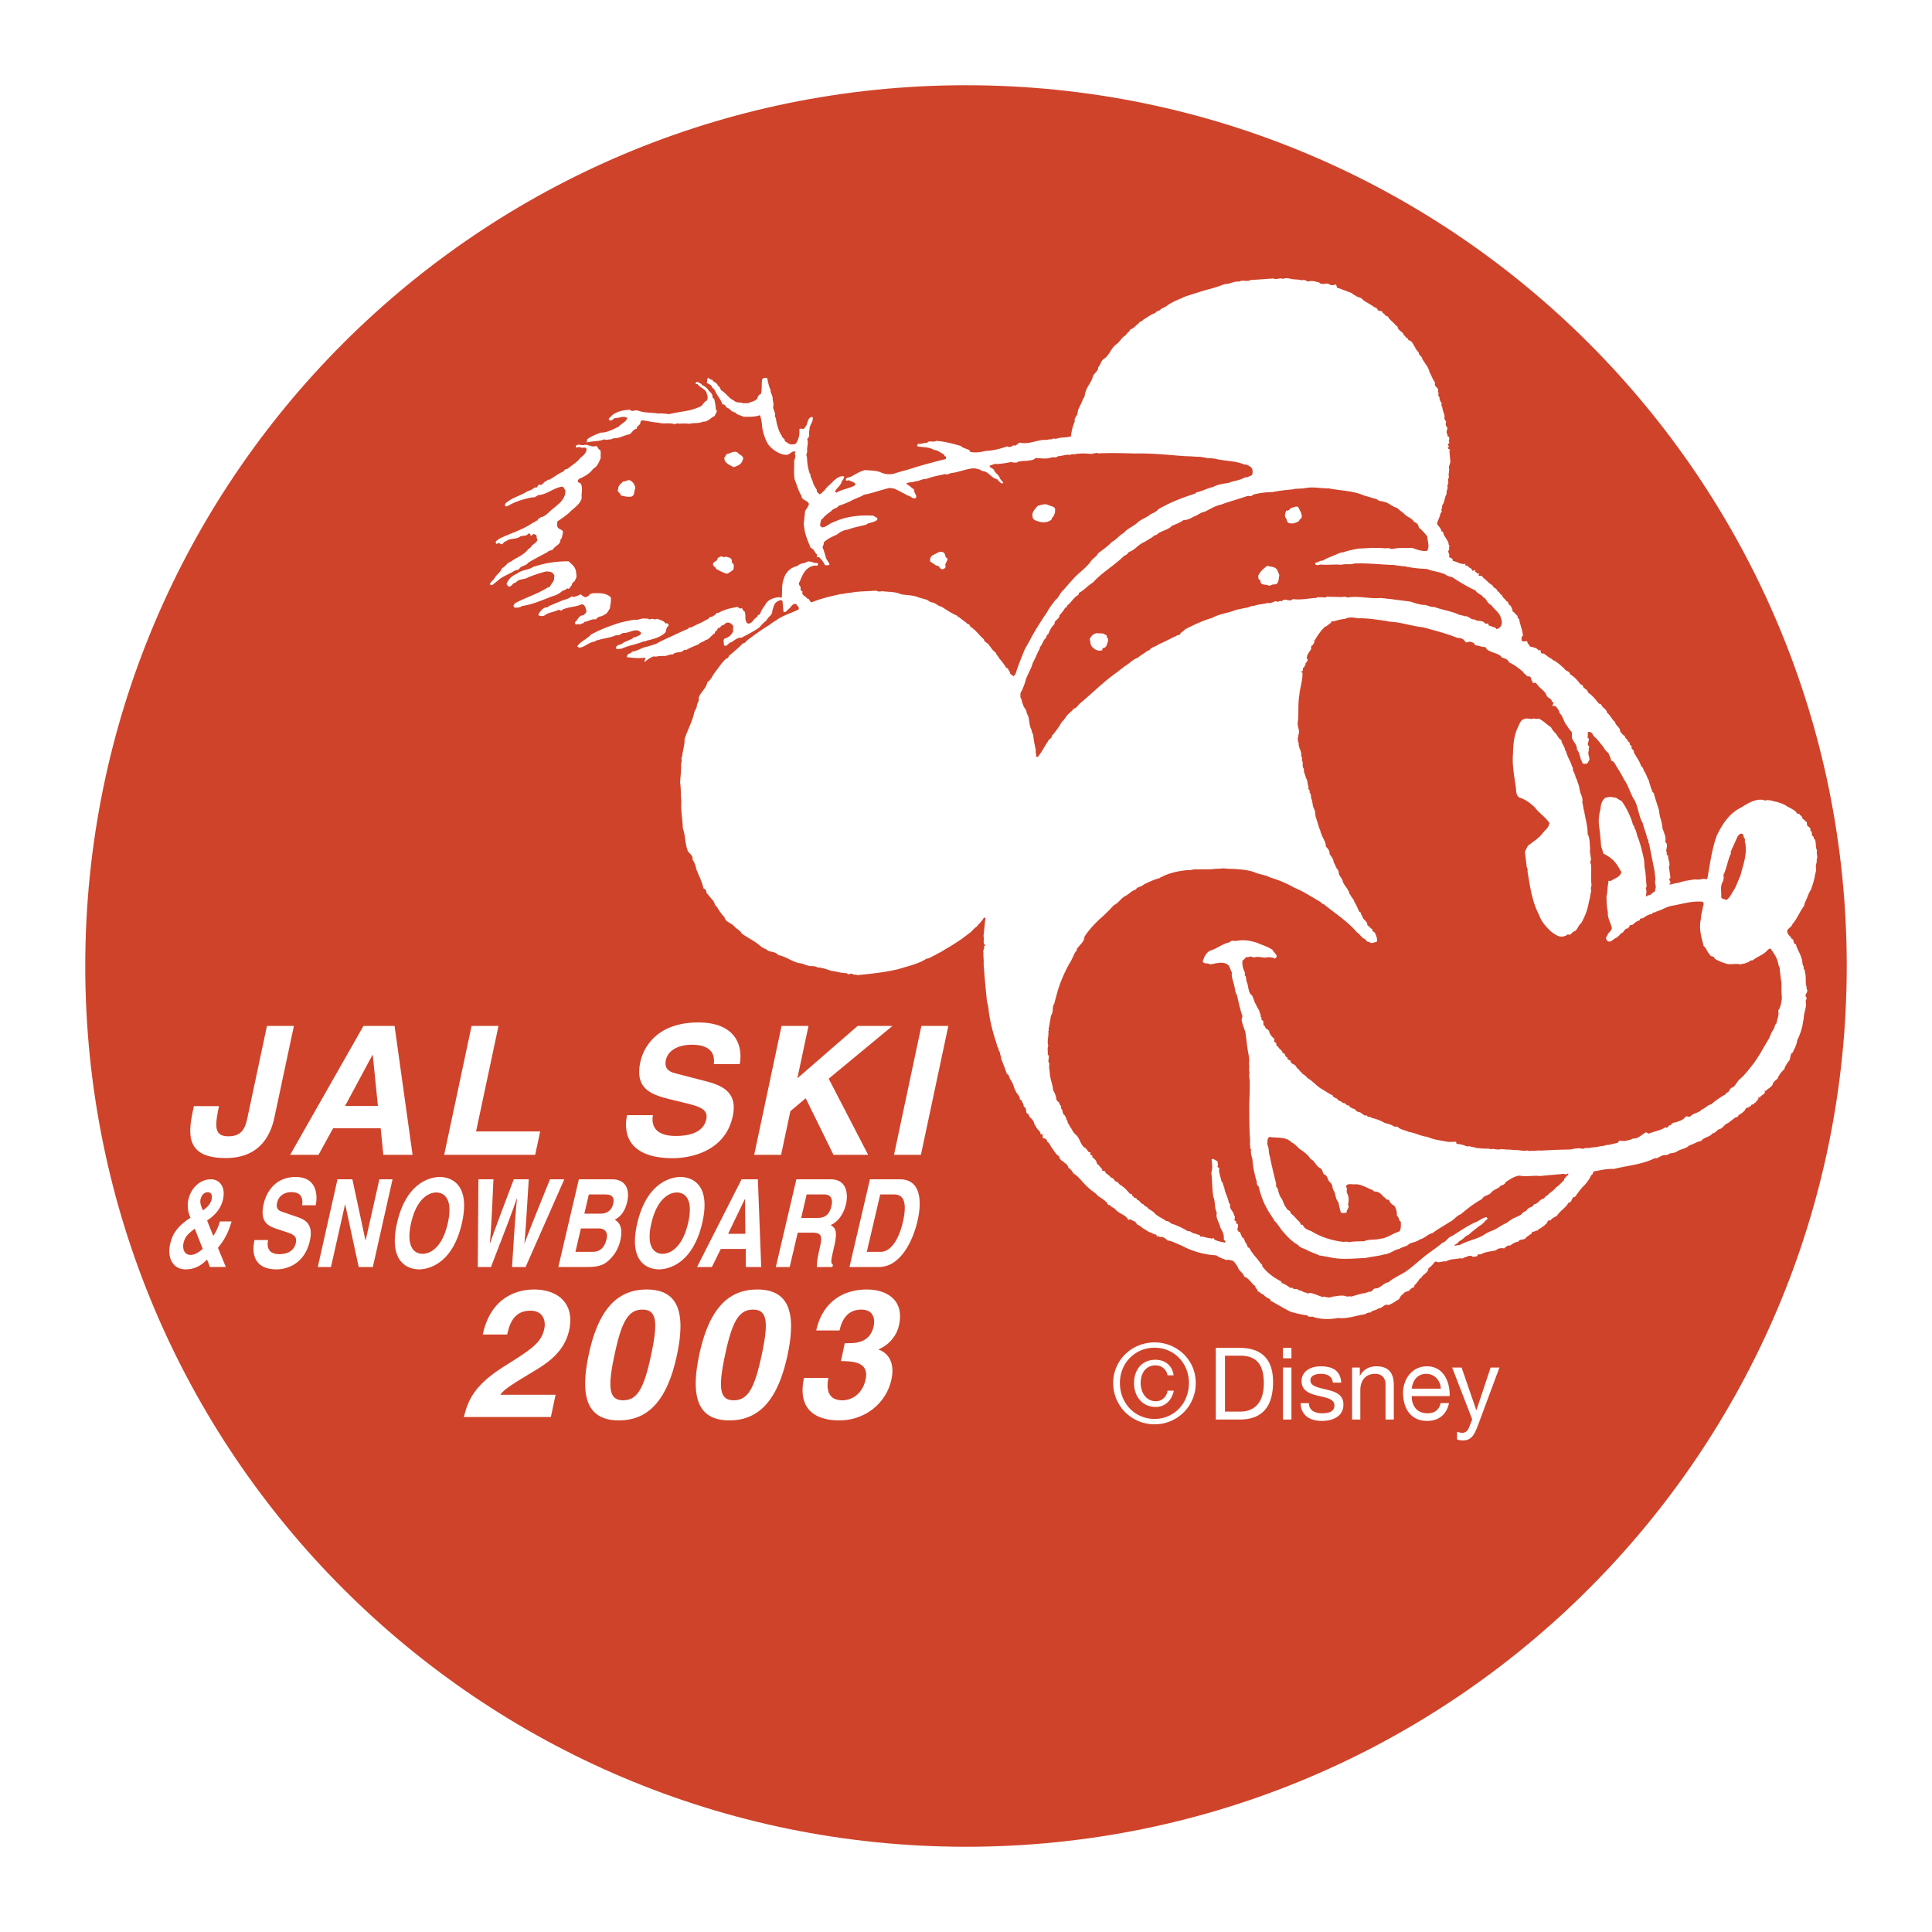 <svg xmlns="http://www.w3.org/2000/svg" width="2500" height="2500" viewBox="0 0 192.756 192.756"><g fill-rule="evenodd" clip-rule="evenodd"><path fill="#fff" d="M0 0h192.756v192.756H0V0z"/><path d="M96.38 8.504c-48.535 0-87.874 39.347-87.874 87.874 0 48.532 39.339 87.874 87.874 87.874 48.53 0 87.87-39.342 87.87-87.874 0-48.527-39.34-87.874-87.87-87.874z" fill="#cf432a"/><path d="M22.523 115.539c2.579 0 4.275-1.323 4.854-4.046l1.945-9.138h-2.688l-1.943 9.138c-.208.979-.506 1.876-1.901 1.876-1.436 0-1.368-.986-.94-3.008h-2.507c-.523 2.452-1.101 5.178 3.18 5.178zM31.778 115.216l1.459-2.653h4.746l.261 2.653h2.918l-1.797-12.86h-3.1l-7.315 12.86h2.828zm5.38-9.959h.034l.512 5.086h-3.277l2.731-5.086zM53.893 112.884h-6.396l2.238-10.529h-2.686l-2.734 12.861h9.081l.497-2.332zM62.562 111.257c-.339 1.593-.105 4.296 4.585 4.296 1.129 0 5.144-.337 5.964-4.208.492-2.308-.969-3.025-2.632-3.456l-2.971-.771c-.51-.124-1.287-.339-1.076-1.34.249-1.164 1.545-1.545 2.564-1.545 2.349 0 2.274 1.363 2.225 1.938H73.8c.315-1.576-.189-4.159-4.129-4.159-4.174 0-5.483 2.53-5.787 3.958-.6 2.835 1.304 3.299 3.282 3.784l1.309.319c1.292.324 2.203.595 1.99 1.596-.292 1.362-1.771 1.666-3.041 1.666-2.349 0-2.416-1.363-2.281-2.078h-2.581zM77.976 102.355l-2.731 12.861h2.685l.926-4.354 1.529-1.29 2.772 5.644h3.457l-3.935-7.595 6.365-5.266h-3.476l-6.016 5.227 1.111-5.227h-2.687zM89.195 115.216h2.686l2.734-12.861h-2.689l-2.731 12.861zM21.94 121.863c-.196.67-.421 1.101-.667 1.44l-.612-1.536c.316-.208 1.306-.856 1.584-2.086.315-1.402-.457-2.023-1.196-2.023-1.053 0-1.976.818-2.251 2.009a2.91 2.91 0 0 0 .206 1.828l-.168.114c-1.311.876-1.679 1.706-1.868 2.548-.294 1.306.258 2.487 1.545 2.487 1.011 0 1.634-.466 2.143-.976l.292.741h1.585l-.789-1.913c.627-.768 1.012-1.447 1.361-2.634H21.94v.001zm-2.902 3.341c-.787 0-.811-.817-.734-1.157.158-.698.457-.942 1.129-1.462l.788 2.008c-.288.27-.75.611-1.183.611zm1.211-4.448c-.22-.455-.311-.806-.241-1.099.103-.464.412-.71.703-.71.318 0 .51.234.399.72-.101.455-.441.795-.861 1.089zM29.501 117.428c-2.189 0-2.979 1.718-3.196 2.694-.435 1.923.548 2.243 1.56 2.569l.674.222c.665.218 1.126.402.979 1.079-.208.931-.998 1.134-1.665 1.134-1.229 0-1.208-.916-1.107-1.409h-1.352c-.247 1.081-.237 2.928 2.222 2.928.591 0 2.71-.234 3.301-2.868.352-1.573-.381-2.059-1.239-2.354l-1.521-.521c-.263-.089-.662-.234-.507-.914.177-.794.874-1.049 1.412-1.049 1.229 0 1.131.927 1.079 1.312h1.354c.231-1.069.07-2.823-1.994-2.823zM36.481 123.755h-.017l-1.308-6.097h-1.483l-1.968 8.752h1.315l1.404-6.243h.017l1.347 6.243h1.411l1.966-8.752H37.85l-1.369 6.097zM43.879 117.428c-.89 0-3.346.501-4.27 4.604-.926 4.11 1.306 4.612 2.198 4.612s3.352-.502 4.277-4.612c.925-4.103-1.309-4.604-2.205-4.604zm.797 4.604c-.55 2.452-1.755 3.062-2.521 3.062-.756 0-1.691-.61-1.143-3.062.552-2.446 1.757-3.057 2.521-3.057.761.001 1.696.611 1.143 3.057zM52.439 126.41l3.861-8.752h-1.426c-1.954 4.815-2.236 5.57-2.541 6.4h-.014c.105-1.131.139-1.598.435-6.4h-1.492c-1.749 4.598-2.052 5.484-2.38 6.4h-.017c.101-.999.153-1.609.366-6.4h-1.5l-.062 8.752h1.313c1.739-4.509 1.995-5.143 2.574-6.824h.021c-.151 1.682-.223 2.532-.49 6.824h1.352zM60.875 125.616a3.776 3.776 0 0 0 1.002-1.804c.203-.863.187-1.718-.545-2.122.323-.18.955-.535 1.244-1.789.213-.899.105-2.243-1.547-2.243h-3.277l-2.048 8.752h2.859c1.377 0 1.814-.306 2.312-.794zm-2.126-6.446h1.614c.637 0 .981.22.814.938-.163.695-.668.976-1.223.976h-1.653l.448-1.914zm-.794 3.392h1.799c.504 0 .942.289.763 1.062-.21.886-.694 1.273-1.378 1.273h-1.727l.543-2.335zM67.896 117.428c-.893 0-3.356.501-4.315 4.604-.957 4.11 1.268 4.612 2.16 4.612.895 0 3.358-.502 4.317-4.612.957-4.103-1.27-4.604-2.162-4.604zm.753 4.604c-.571 2.452-1.782 3.062-2.544 3.062-.761 0-1.686-.61-1.115-3.062.571-2.446 1.785-3.057 2.545-3.057.76.001 1.686.611 1.114 3.057zM69.544 126.41h1.481l.89-1.804h2.493l.007 1.804h1.531l-.332-8.752h-1.625l-4.445 8.752zm4.791-6.781l.026 3.466h-1.716l1.67-3.466h.02zM81.755 124.647c-.21.899-.258 1.35-.261 1.763h1.557l.055-.231c-.265-.145-.193-.464.103-1.742.385-1.634.146-1.903-.335-2.22.737-.294 1.306-1.121 1.531-2.083.177-.756.246-2.476-1.545-2.476h-3.407l-2.047 8.752h1.382l.801-3.428h1.452c1.044 0 .992.462.714 1.665zm-1.274-5.477h1.755c.828 0 .825.682.72 1.146-.204.866-.639 1.195-1.37 1.195h-1.653l.548-2.341zM89.769 117.658h-2.975l-2.043 8.752h2.92c2.227 0 3.428-2.705 3.866-4.583.389-1.66.505-4.169-1.768-4.169zm.301 4.306c-.333 1.438-1.072 2.933-2.215 2.933h-1.374l1.34-5.727h1.349c.603 0 1.505.208.9 2.794zM53.275 128.654c-1.129 0-4.231.358-5.109 4.494h2.433c.218-.928.581-2.38 2.332-2.38 1.223 0 1.553.967 1.373 1.806-.301 1.434-1.354 2.079-4.002 3.749-3.184 2.002-3.624 3.564-4.028 5.05h8.688l.469-2.22h-5.514c.412-.594 1.412-1.17 3.344-2.345 1.417-.845 3.067-1.955 3.533-4.139.548-2.58-1.081-4.015-3.519-4.015zM64.523 128.654c-2.992 0-4.844 2.062-5.791 6.523-.949 4.456.024 6.534 3.017 6.534 2.987 0 4.846-2.078 5.793-6.534.947-4.461-.029-6.523-3.019-6.523zm.44 6.524c-.696 3.276-1.354 4.53-2.789 4.53-1.433 0-1.562-1.254-.866-4.53.696-3.277 1.353-4.517 2.789-4.517 1.433 0 1.563 1.239.866 4.517zM75.555 128.654c-2.992 0-4.844 2.062-5.792 6.523-.949 4.456.025 6.534 3.014 6.534 2.993 0 4.849-2.078 5.799-6.534.948-4.461-.031-6.523-3.021-6.523zm.44 6.524c-.696 3.276-1.356 4.53-2.792 4.53-1.433 0-1.557-1.254-.863-4.53.699-3.277 1.356-4.517 2.784-4.517 1.438 0 1.57 1.239.871 4.517zM86.513 128.654c-2.865 0-4.569 1.7-5.076 4.086h2.327c.099-.448.441-2.079 2.165-2.079 1.378 0 1.345 1.165 1.242 1.631-.349 1.648-1.744 1.716-2.495 1.716h-.393l-.38 1.792c1.165 0 2.832.073 2.461 1.812-.296 1.411-1.32 2.096-2.325 2.096-1.684 0-1.534-1.543-1.392-2.223l.023-.014h-2.454c-.847 3.973 2.322 4.24 3.523 4.24 2.562 0 4.693-1.701 5.203-4.1.462-2.175-.868-2.835-1.287-2.959l.009-.031c.785-.322 1.758-1.131 2.034-2.421.576-2.685-1.484-3.546-3.185-3.546zM123.672 134.477h-2.371v7.151h2.371c2.328 0 3.342-1.354 3.342-3.757 0-2.309-1.196-3.394-3.342-3.394zm.086 6.358h-1.541v-5.576h1.551c1.715 0 2.324 1.05 2.324 2.736 0 2.651-1.707 2.84-2.334 2.84zM128.846 135.515v-1.038h-.844v1.038h.844zM128.846 141.628v-5.188h-.844v5.188h.844zM132.377 138.65c-.758-.208-1.637-.307-1.637-.928 0-.519.574-.655 1.066-.655.553 0 1.113.21 1.168.877h.838c-.076-1.274-.957-1.628-2.07-1.628-.881 0-1.881.426-1.881 1.476 0 .99.83 1.266 1.639 1.459.84.211 1.637.309 1.637.982 0 .648-.684.771-1.195.771-.689 0-1.336-.231-1.35-1.012h-.83c.031 1.289 1.004 1.772 2.127 1.772 1.021 0 2.146-.411 2.146-1.638 0-.997-.824-1.286-1.658-1.476zM137.316 136.316c-.713 0-1.277.306-1.635.949h-.012v-.827h-.773v5.189h.824v-2.923c0-.939.486-1.638 1.5-1.638.623 0 1.016.418 1.016 1.038v3.522h.824v-3.416c.001-1.107-.408-1.894-1.744-1.894zM142.357 136.316c-1.375 0-2.377 1.155-2.377 2.7.045 1.588.803 2.748 2.42 2.748 1.129 0 1.936-.634 2.168-1.777h-.838c-.137.675-.619 1.017-1.303 1.017-1.104 0-1.592-.802-1.576-1.715h3.779c.056-1.246-.505-2.973-2.273-2.973zm-1.505 2.234c.076-.801.57-1.482 1.432-1.482.838 0 1.434.655 1.469 1.482h-2.901zM147.307 140.686h-.021l-1.461-4.247h-.943l1.998 5.166-.342.885c-.158.305-.346.464-.686.464-.156 0-.322-.064-.484-.111v.776c.188.064.375.089.584.089.729 0 1.076-.375 1.459-1.382l2.189-5.887h-.879l-1.414 4.247zM115.191 133.932c-2.238 0-4.127 1.738-4.127 4.042 0 2.363 1.889 4.129 4.127 4.129a4.088 4.088 0 0 0 4.109-4.129c.001-2.304-1.872-4.042-4.109-4.042zm0 7.634c-1.949 0-3.457-1.538-3.457-3.593 0-1.979 1.508-3.512 3.457-3.512 1.934 0 3.428 1.533 3.428 3.512 0 2.055-1.494 3.593-3.428 3.593z" fill="#fff"/><path d="M115.309 139.802c-.926 0-1.504-.843-1.504-1.816 0-.985.514-1.763 1.482-1.763.635 0 1.096.431 1.201.995h.605c-.143-1.029-.895-1.553-1.82-1.553-1.322 0-2.129.966-2.129 2.33 0 1.356.846 2.378 2.164 2.378.891 0 1.594-.617 1.801-1.624h-.621c-.086.603-.545 1.053-1.179 1.053zM181.24 85.776c.172-.28-.053-.617.049-.909-.178-.344-.076-.758-.213-1.115-.129-.042-.146-.208-.109-.265-.363-.11-.045-.502-.359-.62.111-.244-.189-.392-.314-.509l-.043-.38c-.182.043-.16-.251-.396-.247-.014-.167-.104-.339-.264-.399-.035-.258-.344-.015-.363-.301-.248-.236-.574-.399-.879-.547-.35-.257-.713-.366-1.113-.491-.266-.009-.523-.175-.811-.15-.156-.058-.34.098-.494-.036-.854-.134-1.564.366-2.242.772-1.135.555-1.836 1.617-2.395 2.765-.516 1.412-.688 2.882-.953 4.33l-.107.051c-.365-.113-.701.112-1.068 0-.611.096-1.154.155-1.713.359-.285.016-.598.136-.857.169-.025-.012-.039-.06-.023-.091.295-.21-.246-.351.086-.576a14.423 14.423 0 0 0-.158-1.079c.199-.39-.135-.792-.068-1.151-.287-.055-.033-.332-.203-.436.025-.299.227-.684-.098-.925.139-.469-.137-.916-.271-1.392-.021-.601-.309-1.094-.324-1.696-.162-.567-.4-1.196-.541-1.792-.215-.095-.15-.332-.285-.488-.039-.263-.168-.501-.203-.758-.188-.272-.232-.579-.414-.847-.139-.165-.139-.48-.355-.574-.145-.524-.512-.95-.74-1.404.066-.235-.232-.261-.227-.46.105-.169-.148-.206-.178-.347.029-.175-.074-.198-.189-.272.025-.223-.303-.266-.291-.536-.221-.094-.332-.288-.471-.45.023-.417-.445-.55-.51-.947-.328-.239-.455-.672-.805-.93-.021-.285-.291-.414-.455-.596-.078-.129-.15-.33-.334-.287-.342-.406-.658-.842-1.084-1.105-.059-.277-.311-.39-.492-.542-.01-.166-.109-.266-.285-.297-.25-.354-.588-.756-1.037-.998-.01-.358-.527-.287-.586-.636-.057-.036-.174-.034-.197-.125a5.035 5.035 0 0 0-.77-.598c-.195-.002-.195-.198-.342-.21-.271-.129-.506-.393-.777-.521-.25.083-.256-.158-.27-.326-.084-.053-.158.062-.213.026-.127-.239-.428-.266-.615-.342-.273.062-.303-.268-.475-.377.07-.426-.502.045-.586-.321.014-.151-.061-.349.129-.392-.012-.56-.291-1.124-.377-1.686-.156-.061-.123-.24-.201-.366-.172-.108-.244-.309-.432-.383-.066-.282-.141-.6-.418-.731-.045-.11-.012-.287-.182-.272-.127-.237-.428-.383-.492-.661-.223-.019-.209-.363-.445-.354 0-.321-.441-.316-.486-.617-.346-.139-.586-.52-.922-.729-.045-.189-.252-.236-.436-.191-.096-.098.076-.189.01-.271-.207.149-.238-.184-.422-.144l.072-.115c-.082-.129-.232.06-.318 0-.025-.21-.23-.258-.369-.349-.037-.253-.477-.055-.299-.342-.436.125-.852-.213-1.285-.282.047-.323-.248-.234-.365-.423.131-.273-.264-.521.053-.715-.18-.155.102-.292-.08-.443-.01-.361-.262-.595-.4-.88-.18-.15-.062-.471-.33-.48-.027-.333-.344-.529-.453-.794.119-.318.25-.592.342-.929.01-.148.254-.277.07-.428.199-.192.023-.419.203-.579.168-.333.156-.693.365-1.036-.096-.294.195-.507.045-.836.268-.23-.055-.543.186-.794-.123-.309.088-.653-.02-.993.021-.222.156-.375.148-.614l-.09-1c.188-.236-.209-.17-.158-.371.266-.112-.098-.223.035-.375.275-.064-.078-.323.133-.471-.068-.079-.01-.236-.154-.253-.09-.05-.035-.138-.057-.228-.25-.236.174-.598-.111-.779a.567.567 0 0 1-.016-.479c-.104-.146-.242-.308-.145-.524-.066-.277-.227-.653-.256-.988-.141-.083-.023-.208-.057-.349-.16-.18-.205-.364-.215-.603-.244-.115.035-.373-.16-.498.205-.462-.455-.474-.264-.909-.254-.354-.357-.696-.561-1.057-.102-.536-.506-.902-.734-1.359-.008-.242-.361-.304-.336-.605a1.818 1.818 0 0 1-.396-.56c-.186-.27-.26-.593-.645-.677-.033-.062-.021-.21-.146-.208-.145-.012-.129-.234-.303-.265-.051-.307-.328-.359-.504-.589-.141-.09-.057-.349-.277-.368-.227-.337-.643-.555-.83-.95-.264.039-.291-.296-.512-.315 0-.318-.32-.122-.486-.302-.023-.213-.248-.232-.387-.323-.295-.22-.652-.404-.969-.596l-.275-.255c-.17-.103-.438-.115-.547-.256-.203-.052-.312-.196-.455-.282l-1.275-.478c-.289.014-.09-.297-.33-.364a.623.623 0 0 1-.693-.079c-.33-.046-.695.163-.906-.127-.354-.062-.734-.222-1.092-.085-.205-.05-.396-.249-.633-.12-.264-.084-.578-.084-.873-.11-.33-.043-.701-.198-1.006-.031-.33-.165-.623.12-.953-.046-.77.036-1.576.127-2.299.151-.334.223-.787-.058-1.127.165-.502-.079-.957.272-1.447.241-.576.232-1.17.419-1.76.558-.438.126-.891.28-1.318.407l-.832.268c-.549.247-1.219.505-1.746.845-.232.248-.613.287-.863.566-.141.033-.34.103-.383.232-.496.165-.84.463-1.266.71-.078.187-.357.136-.389.309-.289.215-.529.538-.869.641-.102.29-.346.299-.426.565-.443.198-.594.691-1.039.966-.467.381-.641 1.101-1.195 1.419-.291.217-.281.579-.539.811.037.378-.398.579-.521.899-.129.586-.568.981-.744 1.579-.098.218-.027.492-.236.641-.125.512-.512.94-.557 1.461-.029.302-.377.476-.271.82-.209.46-.33.974-.383 1.496-.492.163-.98.058-1.494.251-.146-.012-.305-.074-.422.05-.297-.026-.492.091-.742.052-.764.034-1.525.434-2.311.299-.346-.136-.41.41-.771.23-.158.134-.398.261-.627.119-.693.242-1.402.429-2.125.452-.506.12-1.039.218-1.557.094l-.086-.172c-.277-.126-.686-.227-.88-.426-.803-.223-1.612-.45-2.447-.495-.318.195-.681-.108-.923.213-.275-.056-.552.128-.83.076-.107.051-.179.161-.083.261.531.098 1.151.045 1.634.349.374.031.62.264.952.434.101.021.055.229.218.215.024.089.071.196-.007.268-.965.226-2.012.52-2.923.78-.763.275-1.436.407-2.179.657a1.965 1.965 0 0 1-1.416-.133c-.476-.18-1.005-.153-1.483-.211-.483.089-.945.393-1.361.61-.174.163-.548.058-.598.333.007.242.222.024.335.091.2.125.615.148.615.466-.569.347-1.311.402-1.883.756-.086-.055-.141-.088-.136-.163.177-.285.466-.502.615-.802.019-.222.292-.406.287-.645-.44-.121-.753.199-1.045.414-.304.361-.687.598-.933.993-.175.09-.307.363-.5.361-.074-.131-.313-.196-.246-.431-.156-.253-.369-.543-.414-.849l-.175-.421c-.093-.096.026-.299-.129-.359a5.663 5.663 0 0 1-.268-1.662c-.158-.249.066-.426.016-.657-.028-.402.158-.766 0-1.14.319-.195.13-.59.233-.88-.045-.502.452-.858.299-1.309l-.12.003c-.467.185-.294.725-.634 1.023-.113.366-.391-.005-.562.204.064.468-.06.988-.309 1.382-.114.122-.263.113-.428.127-.29.019-.464-.211-.711-.321.058-.28-.284-.296-.294-.536-.254-.354-.366-.744-.49-1.172-.069-.277-.069-.593-.213-.801.127-.395-.253-.667-.144-1.036.053-.28-.103-.536-.064-.787-.036-.253-.249-.548-.213-.799-.204-.361-.23-.773-.34-1.158-.16-.06-.373-.036-.474.062-.132.466-.002 1.019-.156 1.517-.227.05-.299.287-.373.478-.196.189-.417.29-.674.326-.155.182-.443.08-.675.131-.304-.148-.705-.002-.993-.299-.519-.244-.785-.763-1.258-1.016-.089-.175-.115-.388-.321-.438-.031-.332-.464-.328-.555-.622-.158.062-.306-.146-.409-.172-.158.134-.058.354-.149.498.216.096.302.146.481.299.024.213.292.299.361.5.182.469.584.833.732 1.359.32-.074.296.341.595.373.208.166.385.393.682.419.184.273.574.28.832.438.557-.007 1.074.039 1.634-.165.155.452.203.873.237 1.325.144.603.32 1.263.696 1.734.481.5 1.09.912 1.765.897.307-.041.569-.471.852-.294l-.079.186c.132.24 0 .514-.066.747.047.619-.07 1.253.069 1.854.222.528.361 1.126.665 1.593.041.498.578.399.75.818-.066.234-.188.433-.377.672l-.086.77c.007.244-.105.486-.023.734.045.816.371 1.493.665 2.225.227.019.306.268.43.387-.002.189.342.208.153.447.053.113.161.058.237.065.246.232.452.476.597.804.149.019.302.03.455-.034-.031-.254-.302-.459-.363-.736-.107-.34-.183-.663-.333-.993.029-.175.166-.326.125-.512.377-.356.815-.555 1.301-.765.306-.242.644-.465 1.048-.489.626-.244 1.279-.346 1.899-.516.196-.191.585-.187.82-.316.141-.031.349-.177.258-.352-.187-.074-.349-.256-.562-.229-1.301-.06-2.624.1-3.852.679-.38.115-.641.466-1.09.502a.622.622 0 0 1-.206-.244c.095-.22.022-.541.285-.651.241-.323.56-.519.871-.763.153-.254.575-.232.706-.502a8.157 8.157 0 0 0 1.198-.474c.428-.247.936-.366 1.337-.632.928-.167 1.677-.49 2.582-.677l.431.069c.462.208.93.464 1.375.699.325.045.459.401.804.222.102-.29-.238-.5-.194-.831-.223-.136-.455-.399-.729-.526l-.022-.096c.282-.138.591-.064.878-.203.387.005.667-.253 1.083-.227.622-.246 1.234-.34 1.878-.49.199.122.442-.079.653-.105.761-.082 1.543-.462 2.295-.467.281.06.537.096.742.268.662.018.924.727 1.504.813.162.182.309.388.514.438l.098-.098-.336-.404c-.057-.354-.463-.523-.582-.832-.078-.208-.49-.228-.426-.462.258-.039.457-.229.725-.146.496-.045.965-.105 1.426-.212.186.076.328.046.504.076.336-.225.764-.151 1.189-.206.23-.053.525-.028.715-.266.541.02 1.104.131 1.566-.048.244-.079.5.077.67-.134.393.004.74-.172 1.111-.139.162.062.326-.146.451-.031.553-.13 1.213-.115 1.764-.05l.58-.112.086.053c1.25-.051 2.418-.029 3.695.014 1.641-.043 3.332.142 4.986.266.512 0 1.062.065 1.572.065.23.071.441.045.662.138.264-.033.494.031.762.043.934.263 2.01.182 2.902.581.32.002.572.155.791.371.086.251.092.492-.002.709-.229.051-.428.247-.682.204-.504.313-1.111.333-1.641.555-.521.074-1.127.167-1.557.414-.58.11-1.09.424-1.67.536l-.115.122c-1.311.407-2.516.88-3.688 1.567-.207.268-.5.359-.783.5-.359.329-.891.476-1.23.773-.428.438-1.047.61-1.42 1.084-.455.227-.738.681-1.178.883-.385.433-.91.775-1.379 1.148-.184.361-.562.519-.752.833-.52.703-1.203 1.103-1.756 1.748-.328.34-.686.792-1.037 1.163-.264.232-.395.698-.713.895-.312.435-.615.799-.85 1.244-.629.944-1.238 1.868-1.77 2.916l-.447.782c-.275.696-.586 1.449-.814 2.128-.049.208-.152.5-.354.569-.025-.213-.404-.167-.271-.444-.238-.062-.115-.385-.385-.395-.227-.338-.445-.675-.736-.969-.043-.182-.27-.326-.324-.555-.285-.178-.449-.477-.654-.723-.139-.28-.512-.318-.529-.605-.461-.397-.76-.866-1.286-1.225-.155-.06-.103-.342-.335-.287-.229-.268-.562-.431-.809-.663-.067-.08-.205-.05-.236-.189-.536-.215-1.031-.56-1.596-.912-.297-.027-.512-.316-.82-.392-.254-.036-.424-.142-.605-.294-.254-.036-.495-.151-.746-.189-.577-.275-1.225-.246-1.83-.347-.576-.279-1.244-.22-1.895-.311-.184.043-.397.067-.596-.055-.835.077-1.763.047-2.62.222-.313 0-.624.119-.942.122-.921.215-1.961.433-2.822.809-.304.043-.175-.35-.493-.348-.108-.265-.629-.311-.457-.719-.251-.039-.199-.319-.21-.483-.153-.134-.226-.335-.091-.49.172-.404.351-.883.665-1.199.316-.315.72-.461 1.12-.404.053-.091.05-.208.01-.272-.443.079-.809-.345-1.199-.033-.32.077-.579.107-.839.342a1.736 1.736 0 0 0-1.332 1.258c-.232.564-.155 1.198-.204 1.844-.069.112-.165.015-.239.007-.572.036-1.16.223-1.439.797a3.424 3.424 0 0 0-.5.871c-.072.112-.294.093-.27.307-.402.146-.45.663-.914.65-.18-.033-.205-.244-.266-.399-.017-.29.021-.538-.086-.803-.193-.08-.163-.256-.304-.347-.224.18-.31-.191-.528-.091-.462.105-.842.148-1.235.335-.256.038-.488.287-.744.249-.064.235-.306.244-.44.395-.263-.085-.325.271-.566.278-.417.294-.96.466-1.388.713-.146.105-.361.012-.438.198-.734.297-1.485.691-2.241 1.009-.345.18-.612.29-.929.486l-.885.28c-.56.081-.986.449-1.528.504-.086.144-.228.175-.385.234-.07.11-.184.239-.122.318.598.055 1.179.144 1.784.046.153.134-.163.33.024.409.277-.261.536-.416.892-.55.142.091.269.01.43-.004l.532-.029c.325.048.604-.213.913-.139.189-.239.515-.191.792-.258.196.004.294-.287.558-.201.385-.235.787-.378 1.205-.553.189-.234.505-.236.702-.431.395-.064.587-.498.935-.677l.023-.182c.307-.048.165-.45.502-.361.055-.28.38-.235.485-.404.28-.264.622-.048.794.174.075.208-.035.375.031.531-.148.421-.497.675-.887.787-.153.185-.021.421-.043.644.294.225.426-.244.732-.294.32-.194.614-.483 1.028-.457.586-.306 1.22-.626 1.783-1.026.186-.237.48-.524.727-.725.137-.352.565-.474.545-.883.117-.316.144-.737.483-.959.151-.062.397-.263.545-.057l.095 1.047.086.053c.194 0 .273-.189.414-.294.256-.156.409-.653.785-.498.059.155.332.287.219.531-.693.356-1.54.576-2.181 1.045-.208.146-.493.284-.694.476-.744.442-1.469.976-2.194 1.512-.146.103-.258.349-.502.356-.363.404-.834.78-1.26 1.146-.196.071-.108.366-.376.356-.426.366-.794.959-1.152 1.407-.239.328-.385.749-.744.954-.094.651-.693.986-.868 1.588.095.218-.086.459-.163.644.014.287-.136.469-.251.713-.191.944-.672 1.785-.986 2.731.036.574-.196 1.139-.232 1.706-.169.208.031.453-.107.679.012.682-.062 1.302-.105 1.945.105.652.05 1.248.125 1.885-.082.895.136 1.818.146 2.688.251.667.213 1.431.438 2.081.081.442.61.536.531 1.041.187.273.323.631.366.931.256.671.593 1.272.725 1.947.175.033.323.239.289.418l.678.815c.162.177.136.474.351.57.235.382.469.768.788 1.079.088.487.741.579.992.928.259.283.543.34.718.684.675.498 1.342.754 1.966 1.342.199.12.488.223.699.393.315.12.725.096.995.421.71.126 1.337.634 2.057.804.318 0 .569.158.909.251.294.101.648-.031.916.175.433-.005.94.19 1.363.335.55.064 1.031.248 1.586.239.132.234.364-.01.55.064.136.162.344.017.469.134 1.42-.139 2.727-.275 4.109-.598.926-.292 2.015-.521 2.812-1.043.334-.034.595-.263.909-.385.27-.185.564-.278.854-.491.858-.492 1.684-1.002 2.477-1.65.303-.165.489-.526.766-.663.225-.299.533-.541.715-.895.049-.009.139-.034.164.055-.084.579-.113 1.191-.197 1.77.123.312-.125.713.188.907-.027.101-.137.031-.141.103.1.22-.148.424-.047.646-.035.373.051.736.016 1.11.09 1.313.205 2.528.34 3.832.121.309.152.644.178.976.135.988.42 2.107.729 3.01l.135.48c.158.134.07.395.24.5-.01.266.154.45.133.677.191.509.404.995.543 1.474.064.081.252.158.24.304.092.299.34.533.416.854.092.17.115.385.221.528.076.322.492.543.43.897.225.019.213.292.338.406l.074.318c.375.157.072.715.457.722.035.333.352.452.49.734.107.144.057.35.23.455.064.277.344.449.475.687.012.048-.041.136.033.141.291-.093.123.312.244.429l.094-.021c.111.073.344.139.27.332.273.125.35.447.525.673.229.263.359.616.688.784a.696.696 0 0 0 .393.517c.188.199.508.316.539.648.246.114.373.352.516.564.598.363.961.985 1.508 1.442.189.196.473.373.713.56.279.371.721.49 1.021.83.186.076.125.434.377.277.082.247.381.278.541.455.41.487 1.078.548 1.303 1.078.24-.2.449.163.662.137.133.163.26.402.457.402.26.279.635.436.932.657.25.038.473.254.709.249.086.05.08.124.072.198.092-.021.234-.053.311.069.264-.105.559.117.779.33.447.043.904.33 1.354.486a8.299 8.299 0 0 0 3.508.997c.326.244.719.368 1.082.482.1-.101.242-.011.35.013.389.01.484.418.707.636.076.442.543.577.643.987.447.166.639.554.947.828l.178.151c-.068.234.277.249.182.464.236.071.418.342.643.361.104.22.395.323.648.483.021.213.236.184.357.301.559.31 1.156.678 1.707.936.537.142 1.08.28 1.629.347.213.294.463.017.705.198a5.128 5.128 0 0 0 2.365.056c.904.127 1.859-.264 2.707-.365a.811.811 0 0 1 .543-.178c.205-.266.586-.182.771-.421.402.052.588-.503 1.02-.313.287-.137.598-.266.812-.479.332-.026.336-.543.658-.617.102-.289.457-.225.635-.39a.645.645 0 0 1 .467-.302c-.104-.218.223-.297.248-.471.191-.12.205-.391.455-.469.152-.379.672-.455.701-.945.256-.15.439-.393.625-.632l.111-.053c.34.213.682-.083 1.018.005.402-.264.92-.215 1.387-.32.119-.002.305.072.396-.069.258-.036.646-.347.904-.064l.441-.081c0-.313.297-.097.414-.219.457-.227.98-.255 1.443-.358.213-.22.5-.241.828-.196.119-.121.332-.342.566-.276.27-.183.5-.364.83-.388.168-.336.654-.11.777-.427.162-.134.338-.227.494-.358.143-.033.057-.208.143-.229.219.099.314-.199.518-.072.041-.251.363-.205.461-.418.119-.008.221-.105.289-.216.277-.064.17-.528.514-.39.146-.228.408-.337.65-.466.316-.513.881-.79 1.168-1.318.334-.026.291-.404.504-.556.24-.007.283-.258.379-.354.24-.323.445-.594.721-.85.25-.276.508-.629.666-1.002.225-.055.092-.339.346-.378.631-.119 1.227-.261 1.918-.228 1.395-.354 2.789-.431 4.09-1.081.266.092.424-.17.633-.196.217-.22.588.01.793-.255.229-.056.59-.065.814-.237.381-.237.912-.263 1.195-.598.396-.07.738-.369 1.166-.419.295-.406.861-.371 1.158-.775.285-.021.395-.271.586-.385.445-.079.561-.52.945-.629l.68-.527c.127-.078.348-.057.354-.252.316-.194.617-.365.756-.711.127-.077.287-.018.344-.178.207.051.166-.33.377-.162.068-.113.127-.199.262-.228.033-.182.346-.304.24-.521l.051-.012c.07.012.082.053.096.101.041-.326.664-.376.484-.721.043-.014.094-.023.125-.002.248-.277.682-.406.73-.806.135-.151.27-.305.439-.397.131-.391.395-.696.695-.985.021-.226.225-.485.367-.716.326-.272.107-.758.459-.933.174-.404.404-.777.443-1.222.205-.388.381-.867.477-1.277.084-.262.084-.58.17-.838-.014-.605.318-1.139.201-1.725-.01-.168.131-.273.072-.431-.275-.251.18-.479.068-.741.012-.077-.133-.166-.035-.262-.193-.509-.016-.994-.188-1.535.049-.198-.225-.334-.102-.533-.219-.216-.084-.562-.254-.861-.115-.507-.439-.868-.533-1.356-.357-.062-.119-.507-.445-.555-.041-.256-.348-.33-.381-.588-.221-.412.393-.504.473-.885.465-.502.709-1.215 1.154-1.801l.092-.337c.238-.445.324-.899.6-1.28.143-.426.289-.847.379-1.304.023-.297.166-.523.135-.854-.092-.296.13-.589.05-.84zm-9.349 2.187c.033-.174.146-.418.043-.641.35-.692.428-1.51.775-2.194l-.051-.113.703-1.569c.117-.126.223-.297.398-.266.254.039.137.283.273.447.15.131-.027.301.094.489.211 1.116-.221 2.184-.482 3.243-.25.52-.422 1.118-.746 1.586-.217.339-.352.688-.699.863-.084-.17-.486-.031-.473-.375.028-.487-.128-1.061.165-1.47zM103.57 75.488c-.064.038-.154.064-.205-.045.076-.189-.113-.388-.01-.56-.129-.55-.23-1.085-.281-1.631-.154-.131-.104-.339-.193-.511-.258-.476-.123-1.141-.443-1.572.008-.39-.324-.557-.381-.907-.127-.239-.092-.488-.254-.67.02-.225-.043-.498.156-.693.152-.376.309-.753.406-1.16.199-.509.531-1.048.674-1.594.268-.497.447-.978.701-1.449l.018-.151c.275-.258.281-.646.59-.887.07-.115.045-.328.229-.371.139-.349.33-.78.637-1.024-.049-.426.477-.449.496-.868.211-.268.426-.488.574-.787.203.048.137-.229.277-.263.322-.269.561-.713.945-.945.119-.007.104-.169.156-.26.521-.263.891-.742 1.387-1.027.92-1.038 2.152-1.691 3.111-2.671.234-.05.32-.192.473-.371.631-.201.959-.787 1.561-1.002.338-.225.732-.412 1.01-.67.178.029.283-.139.412-.22.441-.273 1.01-.356 1.332-.746.211-.026.393-.189.6-.218.186-.161.379-.158.527-.34.375.033.742-.17 1.037-.339.391-.118.656-.417 1.037-.462.547-.246 1.045-.605 1.674-.729.826-.313 1.76-.555 2.617-.854.186-.043.453.088.549-.131a8 8 0 0 1 1.982-.266c.67-.134 1.309-.208 1.979-.268.381-.115.885-.041 1.301-.136.838-.144 1.537.05 2.334.036 1.152.241 2.385.22 3.461.696l1.336.393c.174.224.494.153.74.263.43.072.824.512 1.281.6.207.242.475.371.693.586.303.345.779.404.992.816.285.055.436.311.475.567.322.241.594.567.836.873.016.486.277 1.002-.025 1.44-.518.074-1.061-.144-1.508-.304-.545.058-1.045-.023-1.566.05-.254.036-.5.12-.727-.023l-.412.023c-.848-.092-1.729-.009-2.566.022l-.352.055c-.418.096-.902.185-1.279.345-.113-.069-.23.058-.354.062-.496.236-1.045.411-1.514.669l-.084.065c-.27-.009-.494.167-.771.229-.037.06-.033.182.074.204.191.081.395-.069.598-.019.646.043 1.254-.05 1.926.009.428-.124.852.019 1.256-.122 1.338-.072 2.725.117 4.039.146.264.083.596.06.859.139.127-.074.248.041.371.038.633.12 1.336.197 1.992.213.621.264 1.252.264 1.855.56.178.15.463.206.693.275.695.467 1.562.971 2.326 1.325.146.328.57.352.734.653.379.158.393.641.814.782.303.462.805.734.953 1.258.133.357.189.71-.111.996-.053.083-.254.155-.328.148l-.053-.105-.74-.266c.094-.337-.279-.055-.367-.227-.271-.328-.725-.101-1.033-.371-.395.073-.549-.376-.99-.302-.199-.122-.459-.086-.689-.225-.777-.328-1.549-.412-2.348-.713-.396.067-.74-.265-1.141-.196-.385-.077-.768-.16-1.141-.315-.682-.108-1.35-.166-2.029-.273-.348-.019-.703-.083-1.043-.101-1.119.094-2.17-.241-3.314-.047-.182-.156-.463-.017-.717-.053l-1.32-.028c-.195.187-.488-.036-.684.083-.146-.137-.322.074-.496.043-.744.052-1.477.223-2.189.103-.346.369-.791-.182-1.131.237-.182-.153-.33.151-.539-.02-.287.02-.521.266-.811.166-.479.136-.939.124-1.408.306-.238-.067-.445.155-.736.172l-1.041.218c-.752.321-1.66.385-2.387.801-.908.261-1.854.701-2.719 1.146-.107.172-.354.251-.479.449-.076.191-.273.067-.408.218-.598.263-1.15.587-1.727.818-.246.204-.596.261-.84.464-.078.189-.348.177-.479.332-.229.173-.512.312-.709.503l-.174.089c-.488.21-.828.631-1.283.858-.15.18-.412.29-.568.471-1.363.926-2.555 2.153-3.836 3.208-.199.191-.328.461-.588.5-.225.294-.541.491-.744.756-.186.362-.486.529-.658.933-.221.292-.467.691-.785 1.005.02.287-.314.318-.398.581-.343.491-.601 1.039-.98 1.512zm73.664 26.618c-.158.132-.18.357-.256.544-.221.296-.342.617-.465.935-.598.967-1.057 1.902-1.752 2.768-.41.527-.748.953-1.256 1.385-.234.249-.354.568-.627.752-.332.033-.303.483-.602.528l-.154.184a8.225 8.225 0 0 0-1.398.981c-.396.067-.557.396-.943.514-.309.367-.799.331-1.127.678-.166.134-.34-.094-.521.072-.191.311-.59.384-.918.53-.195-.005-.445.082-.537.3-.266-.085-.227.365-.514.188-.484.33-1.119.409-1.65.632-.117 0-.199-.127-.324-.117-.422.239-.762.659-1.283.612-.275.188-.572.157-.836.268-.16-.062-.312 0-.471-.06-.121.002-.113.174-.217.22l-.926.216c-.203-.049-.383.114-.604.096-.354.055-.695.159-1.041.144-.279.138-.609-.026-.883.157-.422-.144-.854-.02-1.252.053-.992.012-2.002.055-2.982.112-.281-.055-.635.077-.945.002a.342.342 0 0 1-.346-.017c-.484.092-.893-.081-1.395-.038-.383-.079-.803-.028-1.189-.107-.336.103-.633.005-.971-.017-.119.124-.207-.046-.344-.018a9.335 9.335 0 0 1-1.287-.083c-.141-.094-.398-.055-.566-.163l-.289.02c-.354-.137-.639-.236-1.031-.244-.062-.081.006-.196-.098-.22-.312 0-.666.057-1.004-.034-.633-.117-1.254-.191-1.805-.449-.697-.086-1.209-.397-1.893-.505-.357-.182-.746-.188-1.076-.479-.08-.127-.213.026-.328-.041-.312-.198-.65-.291-.959-.36a4.211 4.211 0 0 0-1.33-.51c-.092-.18-.367.008-.477-.258-.291.095-.461-.209-.678-.302-.174-.026-.412-.097-.48-.302-.236-.064-.527-.172-.629-.387-.27.068-.314-.312-.609-.224-.086-.172-.295-.215-.453-.279-.096-.299-.48-.182-.553-.5-.402-.175-.641-.358-.982-.571-.572-.28-.947-.826-1.502-1.132-.168-.18-.328-.359-.545-.454-.074-.204-.299-.223-.318-.436-.197-.002-.197-.196-.309-.269-.092-.294-.535-.213-.543-.576-.133-.117-.369-.109-.305-.34-.322-.05-.154-.452-.484-.421-.002-.313-.387-.396-.449-.675-.238.008-.127-.236-.232-.385-.357-.06.023-.414-.287-.492-.135-.156-.355-.376-.365-.618-.055-.231-.441-.233-.418-.53-.248-.038-.145-.328-.189-.513-.066-.086-.326-.169-.121-.317-.266-.079-.014-.352-.229-.454.016-.345-.293-.539-.344-.84-.213-.292-.268-.642-.408-.927-.438-.306-.338-.915-.535-1.355-.072-.199-.059-.35-.113-.581-.172-.105-.035-.257-.096-.412a2.012 2.012 0 0 1-.223-1.16c.23-.055.283-.457.58-.308.219-.22.432.069.678-.014.434-.122.859.138 1.312-.012.203.05.432-.007.611.148.143-.036.24-.131.236-.251-.086-.247-.311-.39-.41-.61-.521-.363-1.006-.463-1.529-.71-.652-.208-1.291-.325-1.99-.213-.246.081-.557-.112-.766.156-.715.143-1.256.636-1.984.849-.381.239-.584.625-.699 1.066.094.289.52.12.725.289.518-.073 1.172-.298 1.641-.045.348.139.355.576.539.847-.074.503.17.934.258 1.421.064.278.064.591.238.818.164.688.295 1.36.52 2.014.092.171-.078.386-.035.567.088.37.23.772.361 1.129.084.564.127 1.064.211 1.629.068.514.246 1.061.141 1.543.096.292-.053.598.072.904-.125.322.055.672.012.993.025.847-.049 1.664-.051 2.489.01.992.01 2.017.07 2.998.045.301-.047.636.049.933-.1.093.086.175.062.277-.045.323.049.619.141.913.033.766.24 1.642.449 2.32-.08.188.088.298.172.422.182.784.465 1.59.871 2.272.215.414.484.736.703 1.146.273.256.514.632.725.926.504.586.938 1.089 1.639 1.485.15.251.537.335.781.447.396.249.936.385 1.355.603.52.055 1.09.211 1.641.275.947.115 1.965.005 2.932-.031.598-.136 1.291-.182 1.877-.361.574-.041.99-.457 1.523-.557.334-.223.729-.216.979-.493.35-.177.732-.175 1.018-.433.484-.092.799-.524 1.303-.644.535-.417 1.166-.734 1.709-1.105.436-.196.658-.615 1.107-.771.67-.566 1.367-1.116 2.121-1.514.172-.404.725-.34.934-.68.27-.306.674-.322.916-.65.201-.071.434-.122.498-.359.443-.272.898-.623 1.426-.65.619.148 1.373-.05 2.023.041.803-.094 1.621-.139 2.42-.232.035.142.227.021.318 0 .02-.028.064-.038.074.01.014.165-.262.229-.328.467-.146-.018-.041.129-.121.195-.258.228-.486.527-.785.694-.213.34-.615.483-.875.833-.191 0-.215.225-.369.286-.398.067-.533.536-.938.556-.152.375-.594.256-.754.636-.17.091-.371.163-.496.362-.322.268-.795.329-1.074.585-.201.077-.307.246-.459.306-.486.211-.812.479-1.271.706a3.842 3.842 0 0 0-.959.472c-.744.444-1.609.569-2.389.997-.211.021-.393.067-.562.081.105-.174.365-.203.477-.452.389-.116.561-.519.947-.633.357-.328.729-.608 1.119-.917.33-.152.475-.451.77-.662.006-.077-.035-.144-.119-.191-.463.105-.773.423-1.229.579-.783.373-1.492.877-2.188 1.311-.416.096-.549.56-.98.688-.625.555-1.352.972-2.039 1.569-.713.579-1.424 1.282-2.301 1.68-.338.228-.713.387-1.012.672-.518.072-.805.604-1.285.62-.299-.031-.336.416-.629.315-.188.043-.395.184-.619.167-.369.084-.797.211-1.182.328-.162-.058-.316 0-.436.002-.465-.205-.961-.04-1.459.005-.234.127-.566.076-.854-.021-.135.153-.221-.021-.346-.019-.35-.137-.723-.29-1.08-.35-.105.168-.266-.012-.416-.026-.221-.017-.398-.249-.656-.208-.168-.305-.455.031-.619-.269l-.213.022c-.268-.204-.578-.399-.846-.479l-.086-.177c-.742-.382-1.418-.882-1.883-1.523.072-.188-.178-.228-.238-.383-.33-.48-.787-.888-1.039-1.433-.25-.038-.195-.313-.334-.479-.18-.153-.115-.507-.367-.548l-.264-.596c-.168.092-.119-.115-.234-.186.002-.194.172-.402.008-.582-.117.004-.148-.134-.127-.241l.016-.027c-.396-.052.023-.416-.229-.576-.021-.404-.432-.579-.402-.997.066-.115-.08-.203-.125-.312-.072-.517-.393-.954-.447-1.497-.145-.208-.078-.442-.289-.612-.051-.431-.297-.856-.205-1.311l-.201-.122c.148-.182.025-.424.01-.584-.223-.023-.365-.309-.572-.16.033.451.115.897-.031 1.317.102.852.062 1.612.209 2.452.209.486.08 1.072.34 1.548-.145.546.24.936.342 1.474.205.363.412.729.344 1.157.033.138.24.188.135.359-.385-.086-.711-.124-1.041-.292l-.117-.188c-.18.16-.314 0-.486.017-.291-.031-.549-.189-.828-.127-.012-.287-.344-.142-.463-.328-.295.094-.48-.299-.805-.225-.408-.295-.889-.472-1.352-.68-.342-.016-.477-.373-.779-.327-.391-.318-.961-.481-1.254-.899-.172-.101-.348-.251-.537-.33-.084-.249-.416-.221-.471-.449-.326-.046-.367-.426-.668-.453.014-.272-.33-.091-.312-.312-.252-.039-.088-.369-.35-.256-.262-.285-.504-.592-.816-.787l-.08-.125c-.088.141-.141-.088-.24-.112-.059-.229-.305-.147-.422-.34-.076-.124-.215-.287-.383-.274-.107-.262-.49-.345-.545-.57-.098-.227-.377.036-.305-.274-.207-.168-.291-.416-.537-.528 0-.316-.268-.52-.475-.689.156-.256-.32-.121-.164-.375.047-.132-.113-.072-.168-.108l-.285-.368c-.545-.258-.568-.987-1-1.365-.318-.244-.406-.613-.635-.879-.014-.162-.232-.256-.186-.464-.191-.198-.145-.526-.404-.682-.145-.21-.059-.472-.285-.615.166-.205-.18-.346-.156-.568-.146-.089-.166-.177-.287-.297-.014-.361-.154-.641-.32-.944-.037-.57-.316-1.139-.332-1.741-.023-.288-.125-.628-.025-.919-.303-.271.123-.629-.184-.902.043-.322-.068-.59.064-.87-.164-.49.066-.936-.002-1.45.1-.098-.008-.241.062-.354.068-.434.15-.813.201-1.211.289-.337.076-.824.316-1.146l.248-.911c.266-1.055.721-2.107 1.26-3.107.264-.356.412-.849.639-1.22.119-.005.092-.139.115-.245.246-.396.744-.686.76-1.22.404-.655.936-1.191 1.469-1.729.549-.443 1.031-.967 1.479-1.438.439-.198.658-.617 1.061-.877.418-.172.65-.543 1.127-.68.148-.302.549-.246.781-.498.5-.237 1.021-.502 1.623-.646.037-.131.182-.041.25-.158.787-.375 1.646-.555 2.523-.634.252.036.469-.067.713-.072l1.383-.007c.393.007.805-.094 1.178-.058.197-.072.48-.017.705.005.854.019 1.736.055 2.598.313.572.28 1.129.268 1.658.562.832.239 1.611.567 2.4 1.015.914.371 1.773.949 2.641 1.44.072.21.277.133.41.301 1.078.864 2.338 1.684 3.217 2.743.299.146.414.532.752.625.123.118.252.354.453.28.188.271.494.031.734.019.127-.268-.059-.661-.195-.945-.113-.07-.277-.131-.217-.292-.197-.122-.344-.328-.514-.438.02-.416-.49-.537-.516-.95-.186-.072-.027-.331-.275-.364-.168-.306-.281-.689-.5-.983-.045-.301-.33-.479-.424-.777-.148-.012-.062-.271-.178-.342-.162-.375-.514-.634-.59-1.076-.092-.172-.264-.4-.363-.62.014-.148-.035-.256-.096-.414-.225-.216-.242-.502-.416-.728-.012-.361-.258-.595-.416-.852.047-.325-.205-.557-.369-.741.014-.462-.312-.823-.426-1.208-.107-.146-.107-.459-.244-.625-.086-.368-.203-.679-.32-1.064-.096-.292-.041-.572-.18-.856-.195-.318-.111-.701-.293-1.045-.025-.213 0-.435-.172-.617.143-.23-.254-.28-.068-.517-.168-.304-.076-.642-.279-.886-.02-.284-.285-.607-.188-.904-.248-.229-.053-.543-.191-.828-.064-.15.061-.354-.109-.456.107-.488-.297-.852-.234-1.331-.107-.146-.09-.371-.086-.562.082-.067.041-.129.047-.208.18-.404-.064-.784-.074-1.15.148-.929.008-1.842.17-2.806.053-.716.348-1.51.318-2.28-.047.009-.135-.042-.127-.117.316-.005.037-.371.295-.409.012-.148.184-.239.125-.392.119-.123.238-.249.219-.417-.043-.065-.152-.134-.07-.201.039-.325.258-.547.418-.801.018-.151-.057-.352.172-.405.018-.152.215-.22.127-.396.332-.538.658-1.048 1.094-1.448.234-.05.373-.277.592-.375-.055-.112.121-.203.209-.148.365-.086.773-.227 1.18-.251.41-.218.916-.138 1.295-.06.963-.033 1.881.141 2.828.261l.309.072c1.15.047 2.242.446 3.385.567 1.178.334 2.307.604 3.434 1.066.334-.029.633.122.771.402.17.108.326-.074.455-.031.232.067.457.088.492.344.373.036.707.201 1.061.189.137.359.461.404.736.533.316.117.701.199.9.52.277.055.623.191.719.485.506.199 1.051.653 1.439.976-.002.193.258.156.271.323.098.1.215.096.336.091.227.141.086.37.287.495-.037.052.025.208.135.158.146-.106.289.103.359.187.25.351.695.588.883.98.057.354.541.337.551.696.426.072-.262.55.295.418.229.141.422.46.486.737.307.268.369.735.619 1.093.172.228.311.507.535.722.117.194.051.426.082.687.146.404.512.631.484 1.124.26.282.285.687.402.998.111.146.1.414.322.438l.305-.048.211-.344c.047-.325-.227-.648-.031-.959-.133-.165.154-.377-.088-.492-.139-.28.281-.648-.092-.804.18-.165-.133-.672.287-.531.254.041.254.357.453.479.219.218.439.433.6.689.299.265.4.679.768.908.107.266.24.505.273.764.309.074.402.365.557.622.268.399.512.825.742 1.279.469.646.643 1.505 1.084 2.129.324.675.377 1.536.781 2.225.102.528.361 1.007.432 1.524.195.122.068.395.191.512l.471 2.344c.092.366.113.773.164 1.196-.059.282-.043.447.049.739l-.105.491c-.264.112-.412.408-.705.383-.064.041-.092.143-.176.091-.006-.242.113-.562-.035-.771l.096-.217c-.072-.517-.066-1.027-.145-1.543-.084-.368-.078-.758-.119-1.141-.172-.732-.35-1.591-.654-2.294-.1-.293-.1-.607-.316-.825.104-.169-.131-.237-.146-.404a7.683 7.683 0 0 0-1.121-2.311c-.295-.102-.506-.39-.814-.344-.27-.126-.533-.016-.791.017-.354.254-.486.722-.492 1.11-.146.543-.217 1.047-.16 1.593.096.732.174 1.488.225 2.227.15.21.119.507.256.67.49.225.994.617 1.258 1.014.201.244.322.56.5.785-.076.502-.676.644-1.031.895-.088.022-.355-.064-.256.158-.133.464-.072.94-.203 1.404.023.534.02 1.045.143 1.55-.068.548.275 1.074.396 1.581-.02.342-.42.483-.469.813-.127.079-.146.299-.021.418-.008.075.096.101.152.131.373.036.504-.313.83-.387.119-.127.322-.271.43-.443.256-.036.287-.333.529-.462.32.048.246-.468.568-.349.229-.177.455-.421.766-.474-.006-.237.178-.163.334-.225.273-.182.564-.395.922-.407-.049-.229.246-.081.34-.227.551-.131 1.002-.476 1.586-.588.955-.153 2.012-.517 3.084-.404.236.185.002.436.014.677a4.995 4.995 0 0 0-.188 1.062c-.197.822.016 1.744.258 2.562l-.035.059c.354.257.4.68.707.946.055.232.4.052.424.341.32.24.74.383 1.133.512.482.18.986-.064 1.508.107.135-.152.363-.014.512-.19.297.026.373-.283.656-.225.484-.407 1.131-.56 1.523-1.062.105-.05.176-.163.289-.093.334.481.693.976.768 1.614.061.161.18.35.129.556.092.366.066.785.178 1.17-.018.543 0 1.141.037 1.598-.07.429-.098.845-.371 1.228.116.427-.1.843-.175 1.274zm-50.55 13.231c-.146-.398-.047-.815-.258-1.179.066-.231-.051-.548.219-.725.783.127 1.617-.067 2.246.562.402.171.596.565.951.752.35.258.676.495.91.88.461.208.545.771 1 .929.176.152.215.408.33.603.412.096.35.648.658.839.279.254.145.604.373.861.16.373.137.797.424 1.092.061.349.135.674.238 1.014.172.107.402.05.588.01-.068-.278.34-.493.129-.785.096-.411.102-.801-.104-1.164-.072-.197.066-.431-.104-.656.135-.347.588-.187.875-.208.588-.064 1.195.354 1.809.574.125.241.379.081.562.231.291.101.441.434.686.549.055.227.271.124.395.241.07.275.295.418.496.543.211.289.279.687.256.983.254.16.158.497.404.609-.014.345.055.737-.178.983-.662.185-1.205.673-1.898.715-.523.151-1.115.018-1.57.246-.482.018-1.021-.002-1.555.099-.203-.124-.484.014-.717-.055-1.053-.137-2.131-.495-3.006-1.041-.326-.117-.744-.264-.867-.648-.244.082-.205-.169-.33-.287-.301-.271-.557-.624-.879-.86 0-.318-.379-.275-.42-.534-.217-.218-.305-.584-.441-.87-.271-.323-.34-.718-.453-1.105-.172-.107-.141-.282-.129-.436a53.802 53.802 0 0 1-.64-2.762z" fill="#fff"/><path d="M128.529 52.149c.303.148.672.062.975-.105.135-.033.125-.275.299-.29.191-.309-.041-.691-.186-.976-.152-.447-.465-.131-.799-.105-.148.11-.256.349-.475.258-.096.215-.189.431-.111.677.186.156.09.373.297.541zM158.748 86.377c.006-.196-.176-.35-.021-.528.031-.371-.158-.766-.078-1.146-.061-.474-.006-1.069-.252-1.495.012-.782-.23-1.524-.346-2.301-.109-.263-.078-.562-.189-.827.09-.335-.059-.667-.182-.974-.094-.299-.117-.704-.254-.991-.061-.15-.1-.408-.223-.528-.018-.288-.191-.517-.285-.806.023-.105.02-.223-.062-.277-.146-.524-.469-.96-.6-1.512l-.094-.098c-.023-.407-.346-.648-.395-1.072-.246-.115-.357-.38-.504-.589-.193-.196-.381-.395-.521-.679-.4-.247-.723-.608-1.201-.861-.162.015-.318.077-.488-.026-.346.175-.656-.096-1.002.083-.369.086-.438.515-.596.773-.393.818-.492 1.741-.502 2.643-.102 1.112.115 2.229.281 3.359.053.351-.021.851.395 1.066.572.163 1.078.553 1.518.98.426.582 1.066.945 1.461 1.579-.055.086-.098.096-.074.187-.104.292-.396.509-.566.715-.383.553-1 .914-1.531 1.333l-.297.6.16 1.321c-.018.225.176.42.096.609.252 1.495.441 3.031 1.17 4.39.197.632.688 1.172 1.189 1.641.404.292.883.667 1.383.426.15.019.234-.249.416-.096.182-.043.289-.213.387-.309.465-.11.465-.617.82-.871.357-.644.633-1.334.742-2.017.088-.339.162-.65.188-.947.131-.275-.053-.546.105-.801-.107-.652-.015-1.306-.048-1.954zM125.748 57.899c-.039.565.568.352.883.548l.404-.146c.605.098.514-.584.607-.921l-.221-.531c-.254-.354-.621-.268-.971-.404-.352.249-.678.526-.895.94-.03.179-.039.445.193.514zM103.619 52.025c.42.148.949.122 1.312-.206.008-.075-.016-.167.074-.189.162-.136.166-.327.256-.471l.006-.393c-.111-.266-.426-.263-.643-.356-.342-.213-.734-.024-1.102.06-.242.326-.631.634-.492 1.112-.01.271.384.395.589.443zM109.879 64.887c.16.06.07-.114.139-.227.395.009.416-.412.512-.629.031-.177.078-.383-.125-.431.131-.275-.229-.263-.309-.39l-.686-.034c-.309.048-.584.306-.688.598.092.292.037.572.283.806.194.199.536.412.874.307zM58.631 44.124c.553-.129 1.148-.075 1.68-.297.225.144.38-.041.609.029.275-.184.581-.115.878-.206l.806-.287c.418.026.5-.553.911-.574-.009-.244.235-.323.345-.495.058-.158.019-.347.255-.354.521.047 1.046.22 1.558.222.526.17 1.064-.009 1.562.141.177.032.356-.128.526-.026a4.408 4.408 0 0 1 1.021.007c.433-.125.947-.004 1.356-.22.474.058.758-.396 1.182-.569.019-.22.357-.445.089-.651.016-.344-.098-.729-.144-1.036l-.182-.153c.055-.278-.165-.493-.347-.646a1.444 1.444 0 0 0-.695-.59c-.07-.201-.312-.191-.436-.312-.103-.023-.187.046-.208.146.047.11.174.033.244.112.193.318.624.39.83.754.064.274.261.593.01.872-.309.123-.361.522-.687.599-.957.466-1.93.447-3.011.728-.34-.017-.751-.115-1.105-.058-.528-.096-1.057-.067-1.59-.165l-.567-.156c-.225-.021-.472.182-.67-.06-.694.039-1.536.189-1.98.777-.139.031-.187.237-.026.294.203.052.328-.151.5-.234.416.021.835-.271 1.234-.024-.099.414-.579.55-.861.885-.55.246-1.122.598-1.78.585-.469.182-.979.371-1.373.684.05.112-.118.321.066.278zM94.213 55.197c-.356-.374-.787.067-1.188.208-.199.188-.259.354-.223.607l.607.421c.35-.062.319.436.687.347.139-.033.253-.155.249-.28-.137-.279.227-.49.184-.794-.265-.081-.184-.347-.316-.509zM73.219 46.612c.377-.158.746-.249.875-.713.219-.418-.331-.482-.512-.758-.385-.201-.706.114-1.079.158l-.232.371c-.053.518.588.758.948.942zM49.121 58.366l.856-.687c.445-.273.914-.455 1.358-.734.127-.072.321-.07.467-.177.185-.359.688-.285.897-.627.639-.387 1.27-.705 1.918-1.054.167-.208.476-.134.601-.335.193-.312.744-.438.686-.911.208-.146.185-.434.253-.668.072-.309-.274-.323-.42-.459-.211-.169-.156-.45-.118-.698.399-.266.799-.529 1.16-.856.447-.47 1.095-.814 1.26-1.459-.074-.517.173-1.036-.131-1.497-.084-.058-.253-.041-.263-.206.052-.282.366-.282.531-.417a2.652 2.652 0 0 0 1.021-.822c.411-.218.552-.639.744-1.074-.048-.304.048-.52-.06-.785-.234-.065-.199-.321-.414-.414-.393.187-.737-.143-1.119-.105-.309.125-.644-.163-.893.117a.17.17 0 0 0 .086.17c.271-.182.457.088.722-.02.104.021.252.034.256.153.014.363-.33.662-.639.904-.292.411-.83.705-1.253 1.071-.165.015-.32.077-.401.261-.515.198-.936.562-1.412.82-.119.002-.238.005-.279.139-.304.045-.369.399-.639.388-.283-.172-.182.361-.502.239-.239.132-.433.321-.734.369-.629.437-1.486.614-2.074 1.114-.158.057-.253.277-.174.404a.407.407 0 0 0 .323-.072c.729-.418 1.5-.643 2.361-.82.235.064.431-.126.603-.218.861-.053 1.506-.712 2.373-.847.196.008.18.23.316.316.103.539-.26 1.055-.622 1.385-.242.204-.503.435-.729.605-.345.301-.665.691-1.088.744-.086.141-.359.132-.288.333-.203-.047-.292.213-.485.211-1.045.729-2.277 1.066-3.409 1.622-.088.143-.375.165-.294.409.084.249.258-.155.431.072.268.208.328-.272.576-.232.396-.383.958-.151 1.397-.474.251-.155.598-.019.79-.255.033-.058.172-.089.239-.008.064.47.21-.148.447.041.311.074.105.337.268.52-.055.282-.387.43-.566.593-.066.232-.32.27-.447.469-.455.543-1.117.725-1.651 1.139-.368.086-.497.48-.871.642-.16.449-.617.679-.792 1.085-.134.15-.339.297-.399.459-.045.125.13.156.226.137zM62.815 49.556c.567.034.407-.538.574-.866-.05-.303-.21-.603-.543-.77-.234-.066-.452.153-.655.103-.218.225-.536.418-.507.751-.189.31.237.382.256.67.294.024.571.156.875.112zM71.951 55.5c-.129.077-.268.113-.368.206.03.335-.443.28-.443.591-.019.224.277.253.304.464.356.182.667.375 1.078.476.251-.083.433-.244.641-.393.031-.175.08-.383.009-.588-.237-.065-.103-.338-.212-.479-.12-.194-.35-.136-.546-.26-.117.125-.306.046-.463-.017zM54.866 58.55l-.247.082c-1.038.653-2.131.959-3.253 1.562l-.103.172c-.058.084-.034.175.076.247.225.021.538.021.725-.148 1.031-.141 2.065-.598 3.045-.979a2.114 2.114 0 0 0 1.012-.55c.213-.024.33-.148.505-.242.162.188.287-.21.435-.318-.022-.287.311-.315.333-.543.206-.26.093-.526.076-.812-.091-.49-.414-.732-.749-1.019a10.789 10.789 0 0 0-3.533.562c-.486.335-1.104.258-1.596.667-.418.167-.79.45-.998.909-.136.153.062.282.158.378.328.045.371-.397.712-.385.31-.437.838-.268 1.232-.533a15.69 15.69 0 0 1 1.736-.576c.29-.015.629 0 .788.25.069.083.148.21.05.309.102.415-.293.604-.404.967zM63.507 63.519c-.146.11-.311 0-.395.191l-.921.409c-.206.266-.904.189-.674.644l.5-.043c.722-.337 1.481-.418 2.227-.742.08.005.208.05.232-.052.598-.139 1.29-.301 1.777-.708.318-.196.112-.558.433-.753.091-.22-.155-.333-.28-.251-.196-.318-.541-.335-.84-.484-.227.17-.457-.086-.715.069-.167.015-.21-.169-.354-.062-.418-.144-.782.182-1.191.083-.538.103-1.074.201-1.593.349-.945.316-1.908.665-2.765 1.155-.402.46-1.036.656-1.354 1.167.084.052.211.17.318.117.505-.117.955-.586 1.483-.61.061-.158.219-.101.329-.151.543-.177 1.239-.218 1.758-.485.246.11.495-.166.722-.22.601.06 1.275-.586 1.749-.017.035.259-.3.289-.446.394zM58.177 61.392c-.417-.024-.541.493-.809.677-.045.448.35.06.543.261.05-.206.307-.046.374-.28.42-.053.751-.325 1.172-.253a.687.687 0 0 1 .424-.29c.258-.038.392-.191.595-.263l.167-.21.21-.338c.034-.373.146-.741.086-1.09-.45-.479-1.217-.44-1.87-.414-.098.095-.301.048-.285.216-.158.06-.345.296-.538.097-.194 0-.282-.37-.483-.102-.244.011-.431.251-.732.098-.242.203-.539.297-.813.361l-1.328.553c-.185.04-.235.249-.471.182-.17.089-.404.215-.485.407-.125.082-.188.237-.228.368.17.105.393.124.593.055.412-.337.919-.337 1.376-.564.174-.089.313.198.409-.021.626-.316 1.344-.266 1.957-.556.371.034.366.426.477.689-.033.175-.195.312-.341.417z" fill="#fff"/></g></svg>